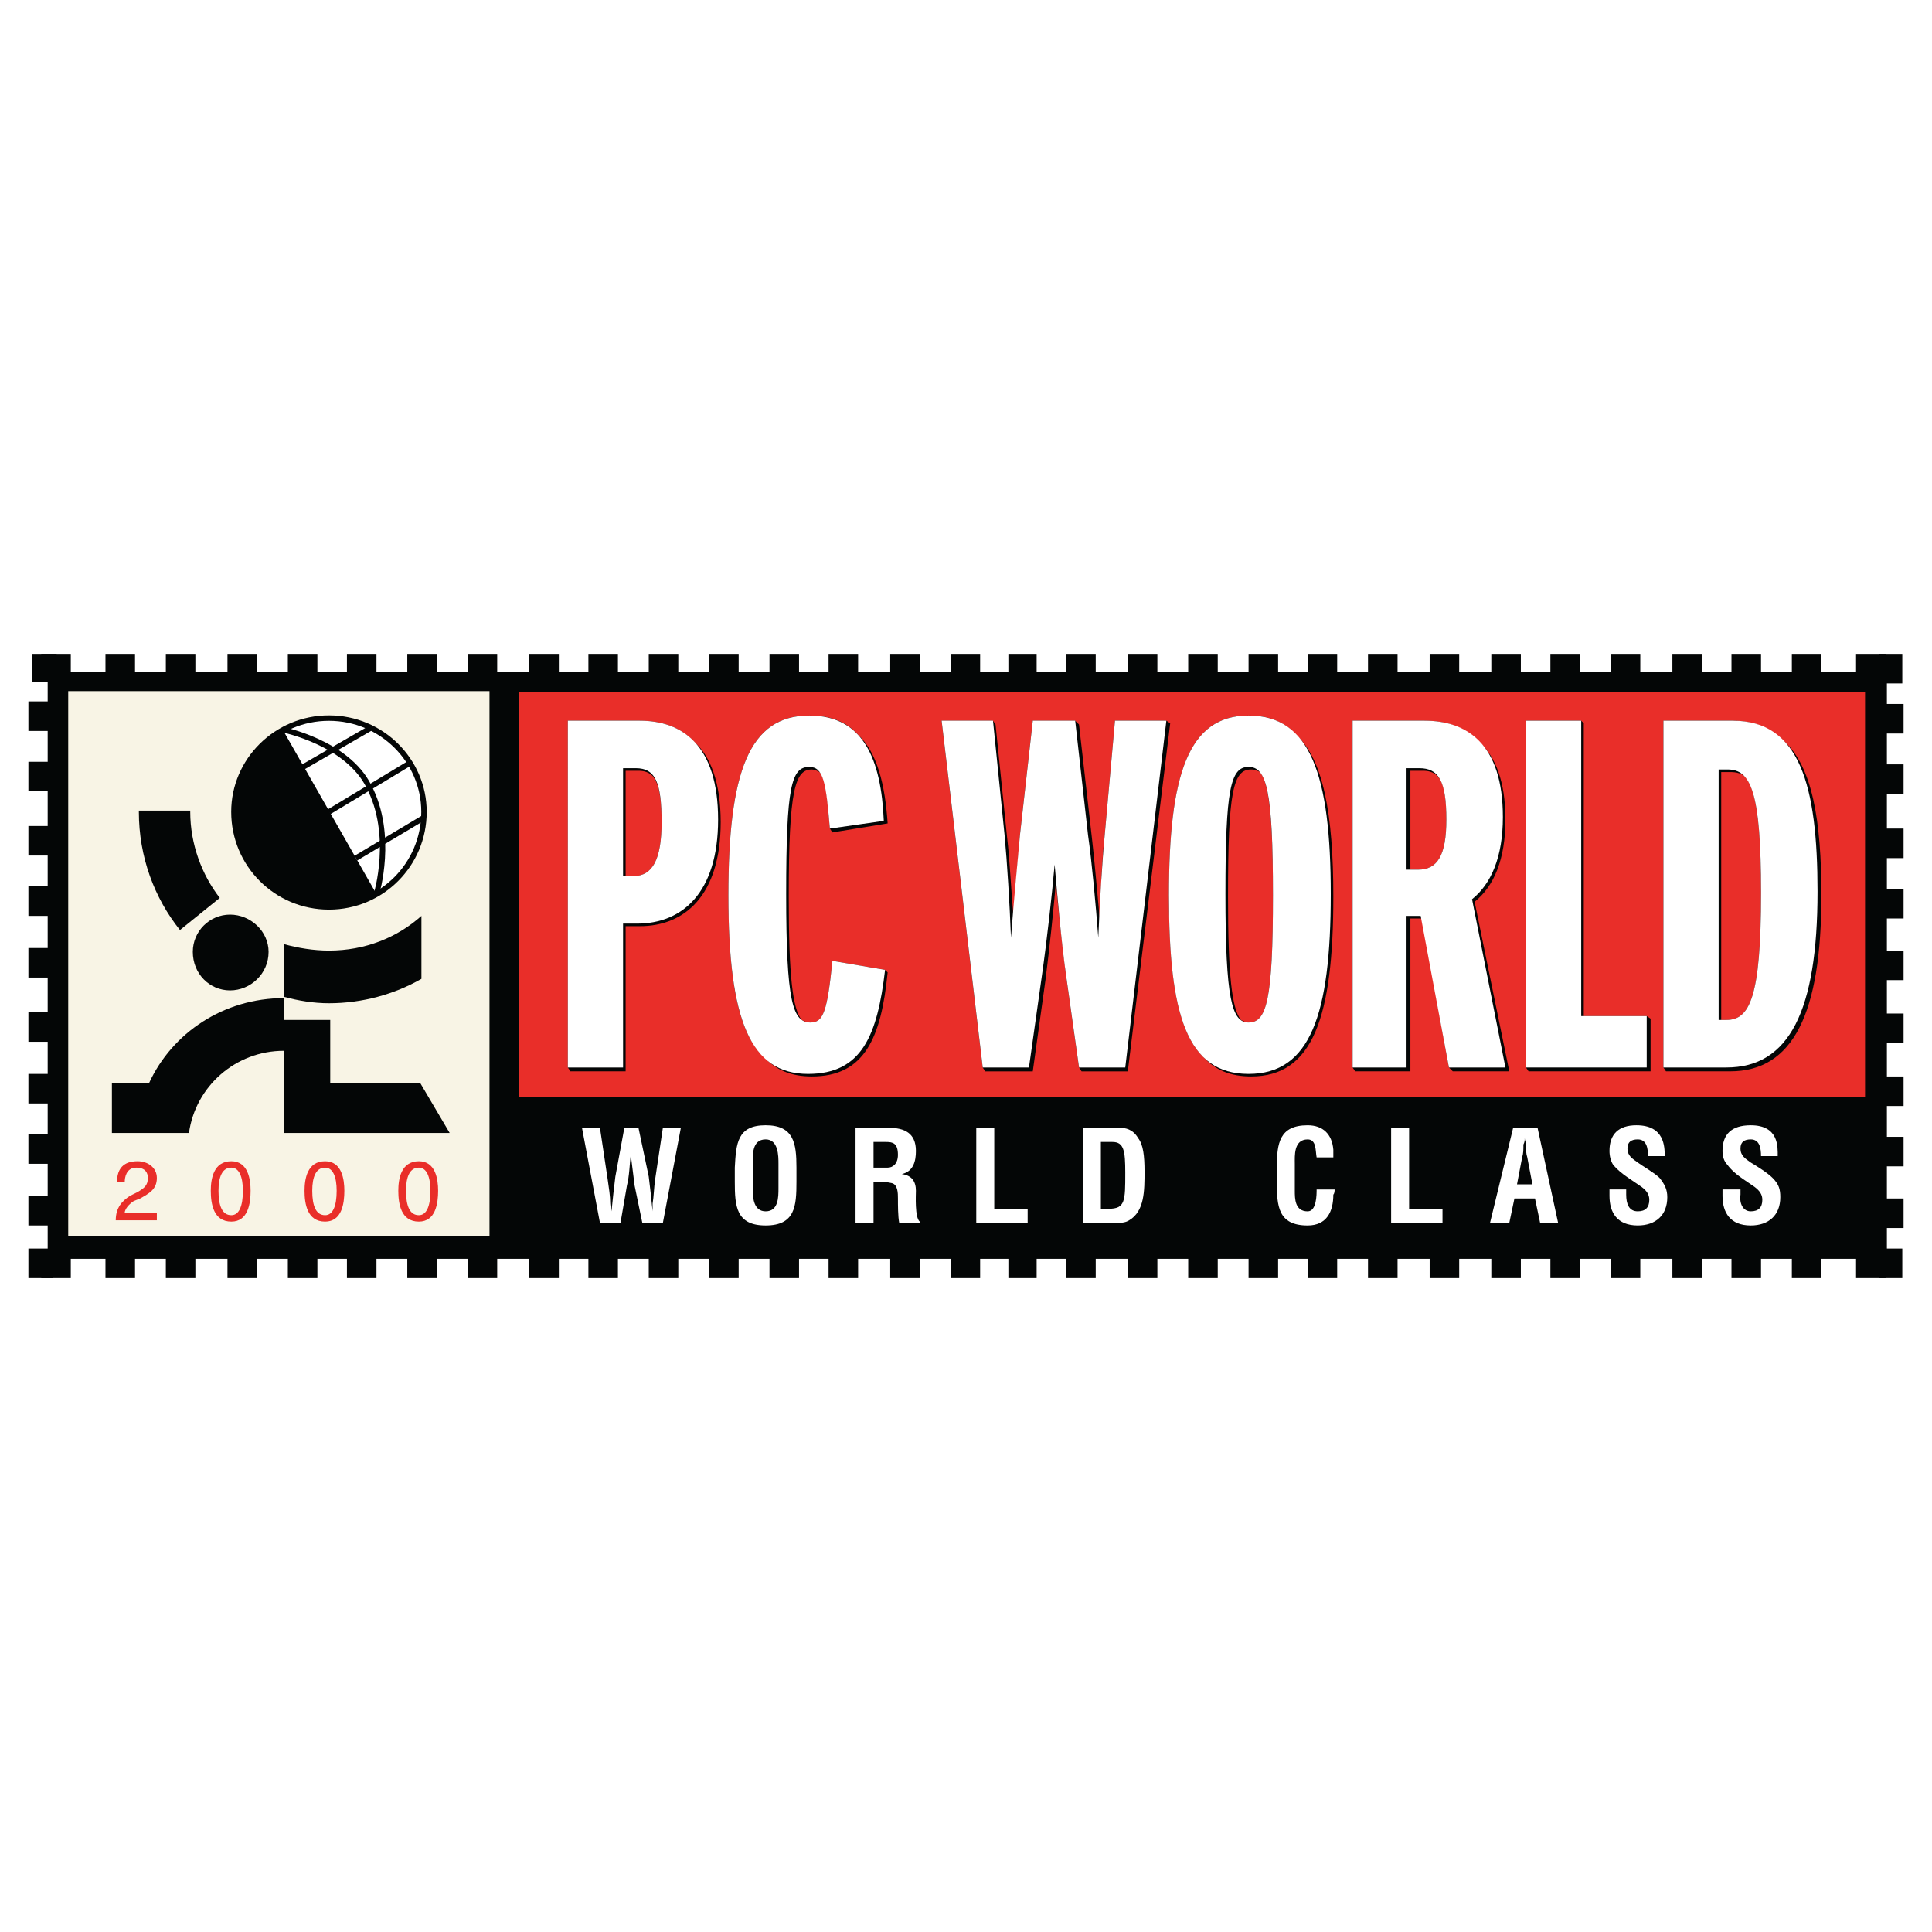 <?xml version="1.0" encoding="utf-8"?>
<!-- Generator: Adobe Illustrator 13.0.0, SVG Export Plug-In . SVG Version: 6.00 Build 14948)  -->
<!DOCTYPE svg PUBLIC "-//W3C//DTD SVG 1.0//EN" "http://www.w3.org/TR/2001/REC-SVG-20010904/DTD/svg10.dtd">
<svg version="1.0" id="Layer_1" xmlns="http://www.w3.org/2000/svg" xmlns:xlink="http://www.w3.org/1999/xlink" x="0px" y="0px"
	 width="192.756px" height="192.756px" viewBox="0 0 192.756 192.756" enable-background="new 0 0 192.756 192.756"
	 xml:space="preserve">
<g>
	<polygon fill-rule="evenodd" clip-rule="evenodd" fill="#FFFFFF" points="0,0 192.756,0 192.756,192.756 0,192.756 0,0 	"/>
	<polygon fill-rule="evenodd" clip-rule="evenodd" fill="#040606" points="4.757,125.594 188.256,125.594 188.256,67.034 
		4.757,67.034 4.757,125.594 	"/>
	<path fill-rule="evenodd" clip-rule="evenodd" fill="#FFFFFF" d="M64.727,117.393c0.128,1.025,0.256,2.18,0.384,3.461l0,0
		c0-0.256,0-0.514,0-0.77c0.128-0.77,0.128-1.537,0.256-2.434l0.769-5.127h1.794l-1.794,9.482h-2.05l-0.769-3.715
		c-0.128-1.025-0.256-2.051-0.384-3.076l0,0c-0.128,1.025-0.128,2.051-0.384,3.076l-0.641,3.715h-2.05l-1.793-9.482h1.793
		l0.769,5.127c0.128,0.896,0.256,1.664,0.256,2.434c0,0.256,0.128,0.514,0.128,0.77l0,0c0.128-1.281,0.256-2.436,0.384-3.461
		l0.897-4.869h1.41L64.727,117.393L64.727,117.393z"/>
	<path fill-rule="evenodd" clip-rule="evenodd" fill="#FFFFFF" d="M73.312,116.496c0.128-2.436,0.256-4.229,3.075-4.229
		c2.819,0,3.076,1.793,3.076,4.229v1.41c0,2.434-0.128,4.357-3.076,4.357c-2.947,0-3.075-1.924-3.075-4.357V116.496L73.312,116.496z
		 M75.106,118.803c0,0.77,0.128,2.051,1.281,2.051c1.282,0,1.282-1.41,1.282-2.307v-2.436c0-0.768,0-2.434-1.282-2.434
		c-1.409,0-1.281,1.666-1.281,2.434V118.803L75.106,118.803z"/>
	<path fill-rule="evenodd" clip-rule="evenodd" fill="#FFFFFF" d="M87.152,117.906v4.1h-1.794v-9.482h3.332
		c1.538,0,2.691,0.514,2.691,2.307c0,1.025-0.256,2.051-1.41,2.307l0,0c1.025,0.129,1.41,0.77,1.41,1.666
		c0,0.385-0.128,2.691,0.385,3.076v0.127h-2.05c-0.128-0.641-0.128-1.793-0.128-2.434c0-0.514,0-1.41-0.641-1.539
		c-0.513-0.127-1.025-0.127-1.538-0.127H87.152L87.152,117.906z M87.152,116.496h1.41c0.513,0,1.025-0.385,1.025-1.281
		c0-1.154-0.512-1.281-1.153-1.281h-1.281V116.496L87.152,116.496z"/>
	<polygon fill-rule="evenodd" clip-rule="evenodd" fill="#FFFFFF" points="97.403,122.006 97.403,112.523 99.197,112.523 
		99.197,120.598 102.529,120.598 102.529,122.006 97.403,122.006 	"/>
	<path fill-rule="evenodd" clip-rule="evenodd" fill="#FFFFFF" d="M108.039,122.006v-9.482h3.716c0.513,0,1.281,0.129,1.794,1.025
		c0.513,0.641,0.641,1.795,0.641,3.332c0,1.922,0,3.973-1.537,4.869c-0.385,0.256-0.897,0.256-1.282,0.256H108.039L108.039,122.006z
		 M110.602,120.598c1.666,0,1.666-0.77,1.666-3.59c0-2.178-0.128-3.074-1.281-3.074h-1.153v6.664H110.602L110.602,120.598z"/>
	<path fill-rule="evenodd" clip-rule="evenodd" fill="#FFFFFF" d="M133.154,118.674c0,0.129,0,0.385-0.128,0.514
		c0,1.666-0.641,3.076-2.562,3.076c-2.947,0-3.075-1.924-3.075-4.357v-1.41c0-2.436,0.256-4.229,3.075-4.229
		c1.537,0,2.435,0.896,2.562,2.434c0,0.258,0,0.514,0,0.77h-1.666c-0.128-0.641,0-1.793-0.896-1.793
		c-1.41,0-1.281,1.666-1.281,2.434v2.691c0,0.77,0,2.051,1.281,2.051c0.896,0,0.896-1.666,0.896-2.18H133.154L133.154,118.674z"/>
	<polygon fill-rule="evenodd" clip-rule="evenodd" fill="#FFFFFF" points="138.793,122.006 138.793,112.523 140.587,112.523 
		140.587,120.598 143.918,120.598 143.918,122.006 138.793,122.006 	"/>
	<path fill-rule="evenodd" clip-rule="evenodd" fill="#FFFFFF" d="M148.659,122.006l2.307-9.482h2.436l2.05,9.482h-1.794
		l-0.513-2.434h-2.05l-0.513,2.434H148.659L148.659,122.006z M151.351,118.162h1.538l-0.513-2.691
		c-0.128-0.385-0.128-0.77-0.128-1.281c0-0.256-0.129-0.385-0.129-0.641l0,0c0,0.256,0,0.385-0.128,0.641
		c0,0.512,0,0.896-0.128,1.281L151.351,118.162L151.351,118.162z"/>
	<path fill-rule="evenodd" clip-rule="evenodd" fill="#FFFFFF" d="M164.421,115.344c0-0.77-0.128-1.666-1.024-1.666
		c-0.642,0-1.025,0.256-1.025,0.896c0,0.77,0.513,1.025,1.025,1.41c0.512,0.383,1.665,1.023,2.178,1.537
		c0.513,0.641,0.77,1.152,0.77,1.922c0,1.795-1.154,2.82-2.947,2.82c-2.051,0-2.819-1.283-2.819-2.949v-0.641h1.666v0.514
		c0,0.896,0.256,1.666,1.153,1.666c0.769,0,1.152-0.385,1.152-1.154c0-0.512-0.256-0.896-0.769-1.281
		c-0.896-0.641-2.05-1.281-2.819-2.178c-0.256-0.385-0.384-0.896-0.384-1.41c0-1.666,0.896-2.562,2.69-2.562
		c2.819,0,2.819,2.178,2.819,3.076H164.421L164.421,115.344z"/>
	<path fill-rule="evenodd" clip-rule="evenodd" fill="#FFFFFF" d="M175.697,115.344c0-0.77-0.128-1.666-1.025-1.666
		c-0.641,0-1.024,0.256-1.024,0.896c0,0.77,0.513,1.025,1.024,1.41c0.642,0.383,1.666,1.023,2.179,1.537
		c0.642,0.641,0.77,1.152,0.77,1.922c0,1.795-1.153,2.82-2.948,2.82c-2.05,0-2.818-1.283-2.818-2.949v-0.641h1.794v0.514
		c-0.128,0.896,0.256,1.666,1.024,1.666c0.77,0,1.154-0.385,1.154-1.154c0-0.512-0.257-0.896-0.77-1.281
		c-0.896-0.641-2.05-1.281-2.69-2.178c-0.385-0.385-0.513-0.896-0.513-1.41c0-1.666,0.896-2.562,2.818-2.562
		c2.82,0,2.691,2.178,2.691,3.076H175.697L175.697,115.344z"/>
	<polygon fill-rule="evenodd" clip-rule="evenodd" fill="#040606" points="4.116,67.674 7.063,67.674 7.063,65.24 4.116,65.24 
		4.116,67.674 	"/>
	<polygon fill-rule="evenodd" clip-rule="evenodd" fill="#040606" points="10.523,67.674 13.471,67.674 13.471,65.24 10.523,65.24 
		10.523,67.674 	"/>
	<polygon fill-rule="evenodd" clip-rule="evenodd" fill="#040606" points="16.546,67.674 19.493,67.674 19.493,65.24 16.546,65.24 
		16.546,67.674 	"/>
	<polygon fill-rule="evenodd" clip-rule="evenodd" fill="#040606" points="22.696,67.674 25.644,67.674 25.644,65.24 22.696,65.24 
		22.696,67.674 	"/>
	<polygon fill-rule="evenodd" clip-rule="evenodd" fill="#040606" points="28.719,67.674 31.667,67.674 31.667,65.24 28.719,65.24 
		28.719,67.674 	"/>
	<polygon fill-rule="evenodd" clip-rule="evenodd" fill="#040606" points="34.614,67.674 37.561,67.674 37.561,65.24 34.614,65.24 
		34.614,67.674 	"/>
	<polygon fill-rule="evenodd" clip-rule="evenodd" fill="#040606" points="40.636,67.674 43.583,67.674 43.583,65.24 40.636,65.24 
		40.636,67.674 	"/>
	<polygon fill-rule="evenodd" clip-rule="evenodd" fill="#040606" points="46.659,67.674 49.606,67.674 49.606,65.24 46.659,65.24 
		46.659,67.674 	"/>
	<polygon fill-rule="evenodd" clip-rule="evenodd" fill="#040606" points="52.81,67.674 55.757,67.674 55.757,65.24 52.81,65.24 
		52.81,67.674 	"/>
	<polygon fill-rule="evenodd" clip-rule="evenodd" fill="#040606" points="58.705,67.674 61.651,67.674 61.651,65.24 58.705,65.24 
		58.705,67.674 	"/>
	<polygon fill-rule="evenodd" clip-rule="evenodd" fill="#040606" points="64.727,67.674 67.674,67.674 67.674,65.24 64.727,65.24 
		64.727,67.674 	"/>
	<polygon fill-rule="evenodd" clip-rule="evenodd" fill="#040606" points="70.75,67.674 73.697,67.674 73.697,65.24 70.75,65.24 
		70.75,67.674 	"/>
	<polygon fill-rule="evenodd" clip-rule="evenodd" fill="#040606" points="76.772,67.674 79.72,67.674 79.72,65.24 76.772,65.24 
		76.772,67.674 	"/>
	<polygon fill-rule="evenodd" clip-rule="evenodd" fill="#040606" points="82.667,67.674 85.614,67.674 85.614,65.24 82.667,65.24 
		82.667,67.674 	"/>
	<polygon fill-rule="evenodd" clip-rule="evenodd" fill="#040606" points="88.818,67.674 91.765,67.674 91.765,65.24 88.818,65.24 
		88.818,67.674 	"/>
	<polygon fill-rule="evenodd" clip-rule="evenodd" fill="#040606" points="94.84,67.674 97.788,67.674 97.788,65.24 94.84,65.24 
		94.84,67.674 	"/>
	<polygon fill-rule="evenodd" clip-rule="evenodd" fill="#040606" points="100.606,67.674 103.426,67.674 103.426,65.24 
		100.606,65.24 100.606,67.674 	"/>
	<polygon fill-rule="evenodd" clip-rule="evenodd" fill="#040606" points="106.373,67.674 109.32,67.674 109.32,65.24 
		106.373,65.24 106.373,67.674 	"/>
	<polygon fill-rule="evenodd" clip-rule="evenodd" fill="#040606" points="112.523,67.674 115.471,67.674 115.471,65.24 
		112.523,65.24 112.523,67.674 	"/>
	<polygon fill-rule="evenodd" clip-rule="evenodd" fill="#040606" points="118.547,67.674 121.494,67.674 121.494,65.24 
		118.547,65.24 118.547,67.674 	"/>
	<polygon fill-rule="evenodd" clip-rule="evenodd" fill="#040606" points="124.569,67.674 127.517,67.674 127.517,65.24 
		124.569,65.24 124.569,67.674 	"/>
	<polygon fill-rule="evenodd" clip-rule="evenodd" fill="#040606" points="130.464,67.674 133.411,67.674 133.411,65.24 
		130.464,65.24 130.464,67.674 	"/>
	<polygon fill-rule="evenodd" clip-rule="evenodd" fill="#040606" points="136.486,67.674 139.434,67.674 139.434,65.24 
		136.486,65.24 136.486,67.674 	"/>
	<polygon fill-rule="evenodd" clip-rule="evenodd" fill="#040606" points="142.637,67.674 145.584,67.674 145.584,65.24 
		142.637,65.24 142.637,67.674 	"/>
	<polygon fill-rule="evenodd" clip-rule="evenodd" fill="#040606" points="148.788,67.674 151.735,67.674 151.735,65.24 
		148.788,65.24 148.788,67.674 	"/>
	<polygon fill-rule="evenodd" clip-rule="evenodd" fill="#040606" points="154.683,67.674 157.63,67.674 157.63,65.24 
		154.683,65.24 154.683,67.674 	"/>
	<polygon fill-rule="evenodd" clip-rule="evenodd" fill="#040606" points="160.705,67.674 163.652,67.674 163.652,65.24 
		160.705,65.24 160.705,67.674 	"/>
	<polygon fill-rule="evenodd" clip-rule="evenodd" fill="#040606" points="166.855,67.674 169.803,67.674 169.803,65.24 
		166.855,65.24 166.855,67.674 	"/>
	<polygon fill-rule="evenodd" clip-rule="evenodd" fill="#040606" points="172.75,67.674 175.697,67.674 175.697,65.24 
		172.75,65.24 172.75,67.674 	"/>
	<polygon fill-rule="evenodd" clip-rule="evenodd" fill="#040606" points="178.773,67.674 181.721,67.674 181.721,65.24 
		178.773,65.24 178.773,67.674 	"/>
	<polygon fill-rule="evenodd" clip-rule="evenodd" fill="#040606" points="185.18,67.674 188.127,67.674 188.127,65.24 
		185.18,65.24 185.18,67.674 	"/>
	<polygon fill-rule="evenodd" clip-rule="evenodd" fill="#040606" points="4.116,127.516 7.063,127.516 7.063,125.082 
		4.116,125.082 4.116,127.516 	"/>
	<polygon fill-rule="evenodd" clip-rule="evenodd" fill="#040606" points="10.523,127.516 13.471,127.516 13.471,125.082 
		10.523,125.082 10.523,127.516 	"/>
	<polygon fill-rule="evenodd" clip-rule="evenodd" fill="#040606" points="16.546,127.516 19.493,127.516 19.493,125.082 
		16.546,125.082 16.546,127.516 	"/>
	<polygon fill-rule="evenodd" clip-rule="evenodd" fill="#040606" points="22.696,127.516 25.644,127.516 25.644,125.082 
		22.696,125.082 22.696,127.516 	"/>
	<polygon fill-rule="evenodd" clip-rule="evenodd" fill="#040606" points="28.719,127.516 31.667,127.516 31.667,125.082 
		28.719,125.082 28.719,127.516 	"/>
	<polygon fill-rule="evenodd" clip-rule="evenodd" fill="#040606" points="34.614,127.516 37.561,127.516 37.561,125.082 
		34.614,125.082 34.614,127.516 	"/>
	<polygon fill-rule="evenodd" clip-rule="evenodd" fill="#040606" points="40.636,127.516 43.583,127.516 43.583,125.082 
		40.636,125.082 40.636,127.516 	"/>
	<polygon fill-rule="evenodd" clip-rule="evenodd" fill="#040606" points="46.659,127.516 49.606,127.516 49.606,125.082 
		46.659,125.082 46.659,127.516 	"/>
	<polygon fill-rule="evenodd" clip-rule="evenodd" fill="#040606" points="52.81,127.516 55.757,127.516 55.757,125.082 
		52.81,125.082 52.81,127.516 	"/>
	<polygon fill-rule="evenodd" clip-rule="evenodd" fill="#040606" points="58.705,127.516 61.651,127.516 61.651,125.082 
		58.705,125.082 58.705,127.516 	"/>
	<polygon fill-rule="evenodd" clip-rule="evenodd" fill="#040606" points="64.727,127.516 67.674,127.516 67.674,125.082 
		64.727,125.082 64.727,127.516 	"/>
	<polygon fill-rule="evenodd" clip-rule="evenodd" fill="#040606" points="70.75,127.516 73.697,127.516 73.697,125.082 
		70.75,125.082 70.75,127.516 	"/>
	<polygon fill-rule="evenodd" clip-rule="evenodd" fill="#040606" points="76.772,127.516 79.72,127.516 79.72,125.082 
		76.772,125.082 76.772,127.516 	"/>
	<polygon fill-rule="evenodd" clip-rule="evenodd" fill="#040606" points="82.667,127.516 85.614,127.516 85.614,125.082 
		82.667,125.082 82.667,127.516 	"/>
	<polygon fill-rule="evenodd" clip-rule="evenodd" fill="#040606" points="88.818,127.516 91.765,127.516 91.765,125.082 
		88.818,125.082 88.818,127.516 	"/>
	<polygon fill-rule="evenodd" clip-rule="evenodd" fill="#040606" points="94.84,127.516 97.788,127.516 97.788,125.082 
		94.84,125.082 94.84,127.516 	"/>
	<polygon fill-rule="evenodd" clip-rule="evenodd" fill="#040606" points="100.606,127.516 103.426,127.516 103.426,125.082 
		100.606,125.082 100.606,127.516 	"/>
	<polygon fill-rule="evenodd" clip-rule="evenodd" fill="#040606" points="106.373,127.516 109.32,127.516 109.32,125.082 
		106.373,125.082 106.373,127.516 	"/>
	<polygon fill-rule="evenodd" clip-rule="evenodd" fill="#040606" points="112.523,127.516 115.471,127.516 115.471,125.082 
		112.523,125.082 112.523,127.516 	"/>
	<polygon fill-rule="evenodd" clip-rule="evenodd" fill="#040606" points="118.547,127.516 121.494,127.516 121.494,125.082 
		118.547,125.082 118.547,127.516 	"/>
	<polygon fill-rule="evenodd" clip-rule="evenodd" fill="#040606" points="124.569,127.516 127.517,127.516 127.517,125.082 
		124.569,125.082 124.569,127.516 	"/>
	<polygon fill-rule="evenodd" clip-rule="evenodd" fill="#040606" points="130.464,127.516 133.411,127.516 133.411,125.082 
		130.464,125.082 130.464,127.516 	"/>
	<polygon fill-rule="evenodd" clip-rule="evenodd" fill="#040606" points="136.486,127.516 139.434,127.516 139.434,125.082 
		136.486,125.082 136.486,127.516 	"/>
	<polygon fill-rule="evenodd" clip-rule="evenodd" fill="#040606" points="142.637,127.516 145.584,127.516 145.584,125.082 
		142.637,125.082 142.637,127.516 	"/>
	<polygon fill-rule="evenodd" clip-rule="evenodd" fill="#040606" points="148.788,127.516 151.735,127.516 151.735,125.082 
		148.788,125.082 148.788,127.516 	"/>
	<polygon fill-rule="evenodd" clip-rule="evenodd" fill="#040606" points="154.683,127.516 157.63,127.516 157.63,125.082 
		154.683,125.082 154.683,127.516 	"/>
	<polygon fill-rule="evenodd" clip-rule="evenodd" fill="#040606" points="160.705,127.516 163.652,127.516 163.652,125.082 
		160.705,125.082 160.705,127.516 	"/>
	<polygon fill-rule="evenodd" clip-rule="evenodd" fill="#040606" points="166.855,127.516 169.803,127.516 169.803,125.082 
		166.855,125.082 166.855,127.516 	"/>
	<polygon fill-rule="evenodd" clip-rule="evenodd" fill="#040606" points="172.75,127.516 175.697,127.516 175.697,125.082 
		172.75,125.082 172.75,127.516 	"/>
	<polygon fill-rule="evenodd" clip-rule="evenodd" fill="#040606" points="178.773,127.516 181.721,127.516 181.721,125.082 
		178.773,125.082 178.773,127.516 	"/>
	<polygon fill-rule="evenodd" clip-rule="evenodd" fill="#040606" points="185.18,127.516 188.127,127.516 188.127,125.082 
		185.18,125.082 185.18,127.516 	"/>
	<polygon fill-rule="evenodd" clip-rule="evenodd" fill="#040606" points="2.834,122.264 5.27,122.264 5.27,119.314 2.834,119.314 
		2.834,122.264 	"/>
	<polygon fill-rule="evenodd" clip-rule="evenodd" fill="#040606" points="2.834,127.516 5.27,127.516 5.27,124.568 2.834,124.568 
		2.834,127.516 	"/>
	<polygon fill-rule="evenodd" clip-rule="evenodd" fill="#040606" points="2.834,116.111 5.27,116.111 5.27,113.164 2.834,113.164 
		2.834,116.111 	"/>
	<polygon fill-rule="evenodd" clip-rule="evenodd" fill="#040606" points="2.834,110.09 5.27,110.09 5.27,107.143 2.834,107.143 
		2.834,110.09 	"/>
	<polygon fill-rule="evenodd" clip-rule="evenodd" fill="#040606" points="2.834,103.938 5.27,103.938 5.27,100.99 2.834,100.99 
		2.834,103.938 	"/>
	<polygon fill-rule="evenodd" clip-rule="evenodd" fill="#040606" points="2.834,97.531 5.27,97.531 5.27,94.584 2.834,94.584 
		2.834,97.531 	"/>
	<polygon fill-rule="evenodd" clip-rule="evenodd" fill="#040606" points="2.834,91.38 5.27,91.38 5.27,88.433 2.834,88.433 
		2.834,91.38 	"/>
	<polygon fill-rule="evenodd" clip-rule="evenodd" fill="#040606" points="2.834,85.358 5.27,85.358 5.27,82.411 2.834,82.411 
		2.834,85.358 	"/>
	<polygon fill-rule="evenodd" clip-rule="evenodd" fill="#040606" points="2.834,78.951 5.27,78.951 5.27,76.003 2.834,76.003 
		2.834,78.951 	"/>
	<polygon fill-rule="evenodd" clip-rule="evenodd" fill="#040606" points="2.834,72.928 5.27,72.928 5.27,69.981 2.834,69.981 
		2.834,72.928 	"/>
	<polygon fill-rule="evenodd" clip-rule="evenodd" fill="#040606" points="187.486,122.52 189.921,122.52 189.921,119.572 
		187.486,119.572 187.486,122.52 	"/>
	<polygon fill-rule="evenodd" clip-rule="evenodd" fill="#040606" points="187.486,127.516 189.793,127.516 189.793,124.568 
		187.486,124.568 187.486,127.516 	"/>
	<polygon fill-rule="evenodd" clip-rule="evenodd" fill="#040606" points="187.486,116.367 189.921,116.367 189.921,113.42 
		187.486,113.42 187.486,116.367 	"/>
	<polygon fill-rule="evenodd" clip-rule="evenodd" fill="#040606" points="187.486,110.346 189.921,110.346 189.921,107.398 
		187.486,107.398 187.486,110.346 	"/>
	<polygon fill-rule="evenodd" clip-rule="evenodd" fill="#040606" points="187.486,104.066 189.921,104.066 189.921,101.119 
		187.486,101.119 187.486,104.066 	"/>
	<polygon fill-rule="evenodd" clip-rule="evenodd" fill="#040606" points="187.486,97.787 189.921,97.787 189.921,94.84 
		187.486,94.84 187.486,97.787 	"/>
	<polygon fill-rule="evenodd" clip-rule="evenodd" fill="#040606" points="187.486,91.637 189.921,91.637 189.921,88.689 
		187.486,88.689 187.486,91.637 	"/>
	<polygon fill-rule="evenodd" clip-rule="evenodd" fill="#040606" points="187.486,85.614 189.921,85.614 189.921,82.667 
		187.486,82.667 187.486,85.614 	"/>
	<polygon fill-rule="evenodd" clip-rule="evenodd" fill="#040606" points="187.486,79.207 189.921,79.207 189.921,76.26 
		187.486,76.26 187.486,79.207 	"/>
	<polygon fill-rule="evenodd" clip-rule="evenodd" fill="#040606" points="187.486,73.184 189.921,73.184 189.921,70.237 
		187.486,70.237 187.486,73.184 	"/>
	<polygon fill-rule="evenodd" clip-rule="evenodd" fill="#040606" points="3.219,68.059 5.654,68.059 5.654,65.24 3.219,65.24 
		3.219,68.059 	"/>
	<polygon fill-rule="evenodd" clip-rule="evenodd" fill="#040606" points="187.486,68.187 189.793,68.187 189.793,65.24 
		187.486,65.24 187.486,68.187 	"/>
	<polygon fill-rule="evenodd" clip-rule="evenodd" fill="#E92E29" points="51.785,109.449 186.077,109.449 186.077,69.084 
		51.785,69.084 51.785,109.449 	"/>
	<polygon fill-rule="evenodd" clip-rule="evenodd" fill="#F8F4E5" points="6.807,123.287 48.837,123.287 48.837,68.956 
		6.807,68.956 6.807,123.287 	"/>
	<polygon fill-rule="evenodd" clip-rule="evenodd" fill="#040606" points="32.948,101.76 32.948,108.039 41.918,108.039 
		44.865,113.037 28.335,113.037 28.335,101.76 32.948,101.76 	"/>
	<path fill-rule="evenodd" clip-rule="evenodd" fill="#040606" d="M22.953,91.252c2.05,0,3.844,1.666,3.844,3.716
		c0,2.178-1.794,3.844-3.844,3.844c-2.05,0-3.716-1.666-3.716-3.844C19.237,92.918,20.903,91.252,22.953,91.252L22.953,91.252z"/>
	
		<path fill-rule="evenodd" clip-rule="evenodd" fill="#FFFFFF" stroke="#040606" stroke-width="0.541" stroke-miterlimit="2.613" d="
		M32.82,71.646c5.254,0,9.482,4.229,9.482,9.354c0,5.254-4.229,9.482-9.482,9.482s-9.482-4.229-9.482-9.482
		C23.337,75.875,27.566,71.646,32.82,71.646L32.82,71.646z"/>
	<path fill-rule="evenodd" clip-rule="evenodd" fill="#040606" d="M28.335,99.453c1.41,0.385,2.947,0.641,4.485,0.641
		c3.332,0,6.535-0.896,9.226-2.434v-6.28c-2.435,2.178-5.638,3.46-9.226,3.46c-1.538,0-3.075-0.256-4.485-0.641V99.453
		L28.335,99.453z"/>
	<path fill-rule="evenodd" clip-rule="evenodd" fill="#040606" d="M13.855,80.873v0.128c0,4.485,1.538,8.585,4.1,11.789l3.973-3.204
		c-1.794-2.307-2.947-5.382-2.947-8.585v-0.128H13.855L13.855,80.873z"/>
	<path fill-rule="evenodd" clip-rule="evenodd" fill="#040606" d="M28.335,104.836c-4.87,0-8.842,3.588-9.482,8.201h-7.688v-4.998
		h3.716c2.307-4.998,7.432-8.457,13.455-8.457V104.836L28.335,104.836z"/>
	<path fill-rule="evenodd" clip-rule="evenodd" fill="#040606" d="M37.561,89.202c-1.41,0.769-2.947,1.281-4.741,1.281
		c-5.254,0-9.482-4.229-9.482-9.482c0-3.46,1.922-6.535,4.869-8.201L37.561,89.202L37.561,89.202z"/>
	<path fill="none" stroke="#040606" stroke-width="0.541" stroke-miterlimit="2.613" d="M30.257,76.516l6.664-3.844 M32.82,81.001
		l8.073-4.869 M35.511,85.614l6.664-3.973 M28.207,72.8c0,0,6.407,1.282,8.586,5.638c2.562,4.87,0.769,10.764,0.769,10.764"/>
	<path fill-rule="evenodd" clip-rule="evenodd" fill="#040606" d="M88.305,96.763l-5.254-0.897c-0.513,4.998-0.897,6.15-2.178,6.15
		c-0.385,0-0.641-0.127-0.897-0.256c-0.897-1.152-1.282-4.357-1.282-12.301c0-10.764,0.641-12.686,2.307-12.686
		c0.256,0,0.513,0.128,0.769,0.256c0.641,0.769,0.769,2.562,1.025,5.638l0.256,0.384l5.51-0.897
		c-0.256-3.844-1.025-7.048-2.947-8.842c-1.153-1.281-2.691-1.922-4.87-1.922c-6.022,0-8.073,5.638-8.073,17.939
		c0,8.586,1.025,13.84,3.588,16.146c1.153,1.281,2.691,1.922,4.741,1.922c5.254,0,6.919-3.844,7.561-10.379L88.305,96.763
		L88.305,96.763z"/>
	<polygon fill-rule="evenodd" clip-rule="evenodd" fill="#040606" points="157.758,71.903 152.248,71.903 152.248,106.502 
		152.504,106.885 164.678,106.885 164.678,101.633 164.293,101.375 158.014,101.375 158.014,72.159 157.758,71.903 	"/>
	<path fill-rule="evenodd" clip-rule="evenodd" fill="#040606" d="M56.91,106.885h5.51V92.406h1.41c4.485,0,8.073-3.076,8.073-10.38
		c0-3.972-1.025-6.535-2.563-7.944c-1.409-1.538-3.332-2.179-5.51-2.179h-7.176v34.599L56.91,106.885L56.91,106.885z M66.008,82.026
		c0,3.716-0.897,5.382-2.819,5.382H62.42V76.9h1.282c0.512,0,1.025,0.128,1.409,0.513C65.752,78.182,66.008,79.591,66.008,82.026
		L66.008,82.026z"/>
	<path fill-rule="evenodd" clip-rule="evenodd" fill="#040606" d="M144.943,106.885h5.639l-3.46-16.914
		c1.922-1.538,3.075-4.229,3.075-8.201c0-3.844-1.024-6.279-2.562-7.688c-1.41-1.538-3.332-2.179-5.51-2.179h-7.176v34.599
		l0.256,0.383h5.51V91.637h1.153l2.691,14.865L144.943,106.885L144.943,106.885z M144.303,81.77c0,3.588-0.896,4.997-2.819,4.997
		h-0.769V76.9h1.281c0.513,0,1.025,0.128,1.41,0.513C144.047,78.054,144.303,79.463,144.303,81.77L144.303,81.77z"/>
	<path fill-rule="evenodd" clip-rule="evenodd" fill="#040606" d="M166.215,106.885h6.407c6.279,0,9.099-5.766,9.099-17.555
		c0-7.432-0.897-12.814-3.717-15.377c-1.281-1.281-2.947-2.05-5.125-2.05h-6.92v34.599L166.215,106.885L166.215,106.885z
		 M171.726,77.029h0.896c0.641,0,1.153,0.128,1.538,0.512c1.025,1.282,1.537,4.485,1.537,11.533c0,10.508-1.153,12.686-3.46,12.686
		h-0.512V77.029L171.726,77.029z"/>
	<path fill-rule="evenodd" clip-rule="evenodd" fill="#040606" d="M116.368,71.903h-5.126l-1.024,11.405
		c-0.257,2.178-0.385,5.382-0.513,8.201c-0.257-2.691-0.513-5.766-0.77-7.944l-1.281-11.276l-0.384-0.385h-4.229l-1.281,11.405
		c-0.128,2.178-0.513,5.254-0.641,8.201c-0.256-2.819-0.384-5.894-0.641-7.944l-1.153-11.276l-0.256-0.385h-5.126l4.101,34.599
		l0.256,0.383h4.741l1.281-9.225c0.385-3.076,0.77-6.664,1.025-9.611c0.257,2.819,0.641,6.407,1.025,9.354l1.281,9.1l0.257,0.383
		h4.612l4.229-34.726L116.368,71.903L116.368,71.903z"/>
	<path fill-rule="evenodd" clip-rule="evenodd" fill="#040606" d="M129.311,73.312c-1.153-1.281-2.691-1.922-4.741-1.922
		c-6.022,0-7.945,5.894-7.945,17.939c0,8.33,0.897,13.711,3.46,16.146c1.153,1.281,2.691,1.922,4.741,1.922
		c6.151,0,8.201-5.895,8.201-17.94C133.026,81.129,132.001,75.748,129.311,73.312L129.311,73.312z M122.519,89.458
		c0-10.508,0.513-12.686,2.307-12.686c0.385,0,0.641,0.128,0.897,0.256c0.896,1.153,1.281,4.485,1.281,12.301
		c0,10.508-0.641,12.686-2.435,12.686c-0.257,0-0.513-0.127-0.769-0.256C122.903,100.607,122.519,97.275,122.519,89.458
		L122.519,89.458z"/>
	<path fill-rule="evenodd" clip-rule="evenodd" fill="#FFFFFF" d="M63.574,92.149h-1.41v14.353h-5.51V71.903h7.176
		c4.229,0,7.816,2.435,7.816,9.867C71.646,89.074,68.059,92.149,63.574,92.149L63.574,92.149z M63.446,76.644h-1.282v10.764h1.025
		c1.922,0,2.819-1.666,2.819-5.382C66.008,78.054,65.368,76.644,63.446,76.644L63.446,76.644z"/>
	<path fill-rule="evenodd" clip-rule="evenodd" fill="#FFFFFF" d="M80.617,107.143c-5.767,0-7.945-5.383-7.945-17.812
		c0-12.301,2.05-17.939,8.073-17.939c5.382,0,7.176,4.357,7.432,10.507l-5.382,0.769c-0.384-4.613-0.641-6.151-2.05-6.151
		c-1.793,0-2.307,1.922-2.307,12.686c0,10.765,0.641,12.813,2.435,12.813c1.281,0,1.666-1.152,2.178-6.15l5.254,0.897
		C87.536,103.297,85.999,107.143,80.617,107.143L80.617,107.143z"/>
	<path fill-rule="evenodd" clip-rule="evenodd" fill="#FFFFFF" d="M112.268,106.502h-4.613l-1.281-9.1
		c-0.513-3.587-0.896-8.2-1.153-11.147c-0.256,2.947-0.769,7.56-1.281,11.147l-1.281,9.1h-4.613l-4.101-34.599h5.126l1.153,11.405
		c0.256,2.691,0.513,6.919,0.641,10.251c0.256-3.332,0.641-7.56,0.896-10.251l1.281-11.405h4.229l1.281,11.405
		c0.384,2.691,0.769,6.919,1.025,10.251c0.128-3.332,0.384-7.56,0.641-10.251l1.024-11.405h5.126L112.268,106.502L112.268,106.502z"
		/>
	<path fill-rule="evenodd" clip-rule="evenodd" fill="#FFFFFF" d="M124.569,107.143c-6.151,0-7.945-5.895-7.945-17.812
		c0-12.045,1.923-17.939,7.945-17.939c6.15,0,8.201,5.894,8.201,17.812C132.771,101.248,130.72,107.143,124.569,107.143
		L124.569,107.143z M124.569,76.516c-1.794,0-2.307,2.178-2.307,12.686c0,10.507,0.641,12.813,2.307,12.813
		c1.794,0,2.435-2.178,2.435-12.686C127.004,78.823,126.363,76.516,124.569,76.516L124.569,76.516z"/>
	<path fill-rule="evenodd" clip-rule="evenodd" fill="#FFFFFF" d="M144.56,106.502L141.74,91.38h-1.409v15.122h-5.382V71.903h7.176
		c4.229,0,7.816,2.307,7.816,9.611c0,3.972-1.153,6.663-3.075,8.201l3.331,16.787H144.56L144.56,106.502z M141.612,76.644h-1.281
		v10.123h1.152c1.923,0,2.819-1.409,2.819-4.997C144.303,77.926,143.534,76.644,141.612,76.644L141.612,76.644z"/>
	<polygon fill-rule="evenodd" clip-rule="evenodd" fill="#FFFFFF" points="152.248,106.502 152.248,71.903 157.758,71.903 
		157.758,101.375 164.293,101.375 164.293,106.502 152.248,106.502 	"/>
	<path fill-rule="evenodd" clip-rule="evenodd" fill="#FFFFFF" d="M172.237,106.502h-6.278V71.903h6.92
		c6.663,0,8.457,6.407,8.457,17.043C181.336,100.863,178.517,106.502,172.237,106.502L172.237,106.502z M172.366,76.772h-0.897
		v24.987h0.769c2.307,0,3.46-2.178,3.46-12.686C175.697,78.951,174.672,76.772,172.366,76.772L172.366,76.772z"/>
	<path fill-rule="evenodd" clip-rule="evenodd" fill="#E92E29" d="M11.677,117.906c0-1.922,1.409-2.051,2.05-2.051
		c1.025,0,1.922,0.641,1.922,1.666c0,1.152-0.769,1.537-1.666,2.051l-0.641,0.256c-0.769,0.512-0.897,1.025-0.897,1.152h3.204v0.77
		h-4.101c0-1.281,0.641-1.922,1.41-2.436l0.769-0.383c0.641-0.385,1.025-0.641,1.025-1.41c0-0.514-0.256-1.025-1.153-1.025
		c-1.025,0-1.153,1.025-1.153,1.41H11.677L11.677,117.906z"/>
	<path fill-rule="evenodd" clip-rule="evenodd" fill="#E92E29" d="M24.234,118.803c0,1.537-0.384,2.436-1.153,2.436
		c-0.897,0-1.281-0.898-1.281-2.436c0-1.41,0.384-2.307,1.281-2.307C23.85,116.496,24.234,117.393,24.234,118.803L24.234,118.803z
		 M25.003,118.803c0-1.152-0.256-2.947-1.922-2.947c-1.794,0-2.05,1.795-2.05,2.947c0,1.281,0.256,3.076,2.05,3.076
		C24.747,121.879,25.003,120.084,25.003,118.803L25.003,118.803z"/>
	<path fill-rule="evenodd" clip-rule="evenodd" fill="#E92E29" d="M33.589,118.803c0,1.537-0.385,2.436-1.153,2.436
		c-0.897,0-1.282-0.898-1.282-2.436c0-1.41,0.384-2.307,1.282-2.307C33.204,116.496,33.589,117.393,33.589,118.803L33.589,118.803z
		 M34.357,118.803c0-1.152-0.256-2.947-1.922-2.947c-1.794,0-2.05,1.795-2.05,2.947c0,1.281,0.256,3.076,2.05,3.076
		C34.101,121.879,34.357,120.084,34.357,118.803L34.357,118.803z"/>
	<path fill-rule="evenodd" clip-rule="evenodd" fill="#E92E29" d="M42.943,118.803c0,1.537-0.384,2.436-1.153,2.436
		c-0.897,0-1.282-0.898-1.282-2.436c0-1.41,0.384-2.307,1.282-2.307C42.559,116.496,42.943,117.393,42.943,118.803L42.943,118.803z
		 M43.712,118.803c0-1.152-0.256-2.947-1.922-2.947c-1.794,0-2.05,1.795-2.05,2.947c0,1.281,0.256,3.076,2.05,3.076
		C43.456,121.879,43.712,120.084,43.712,118.803L43.712,118.803z"/>
</g>
</svg>
